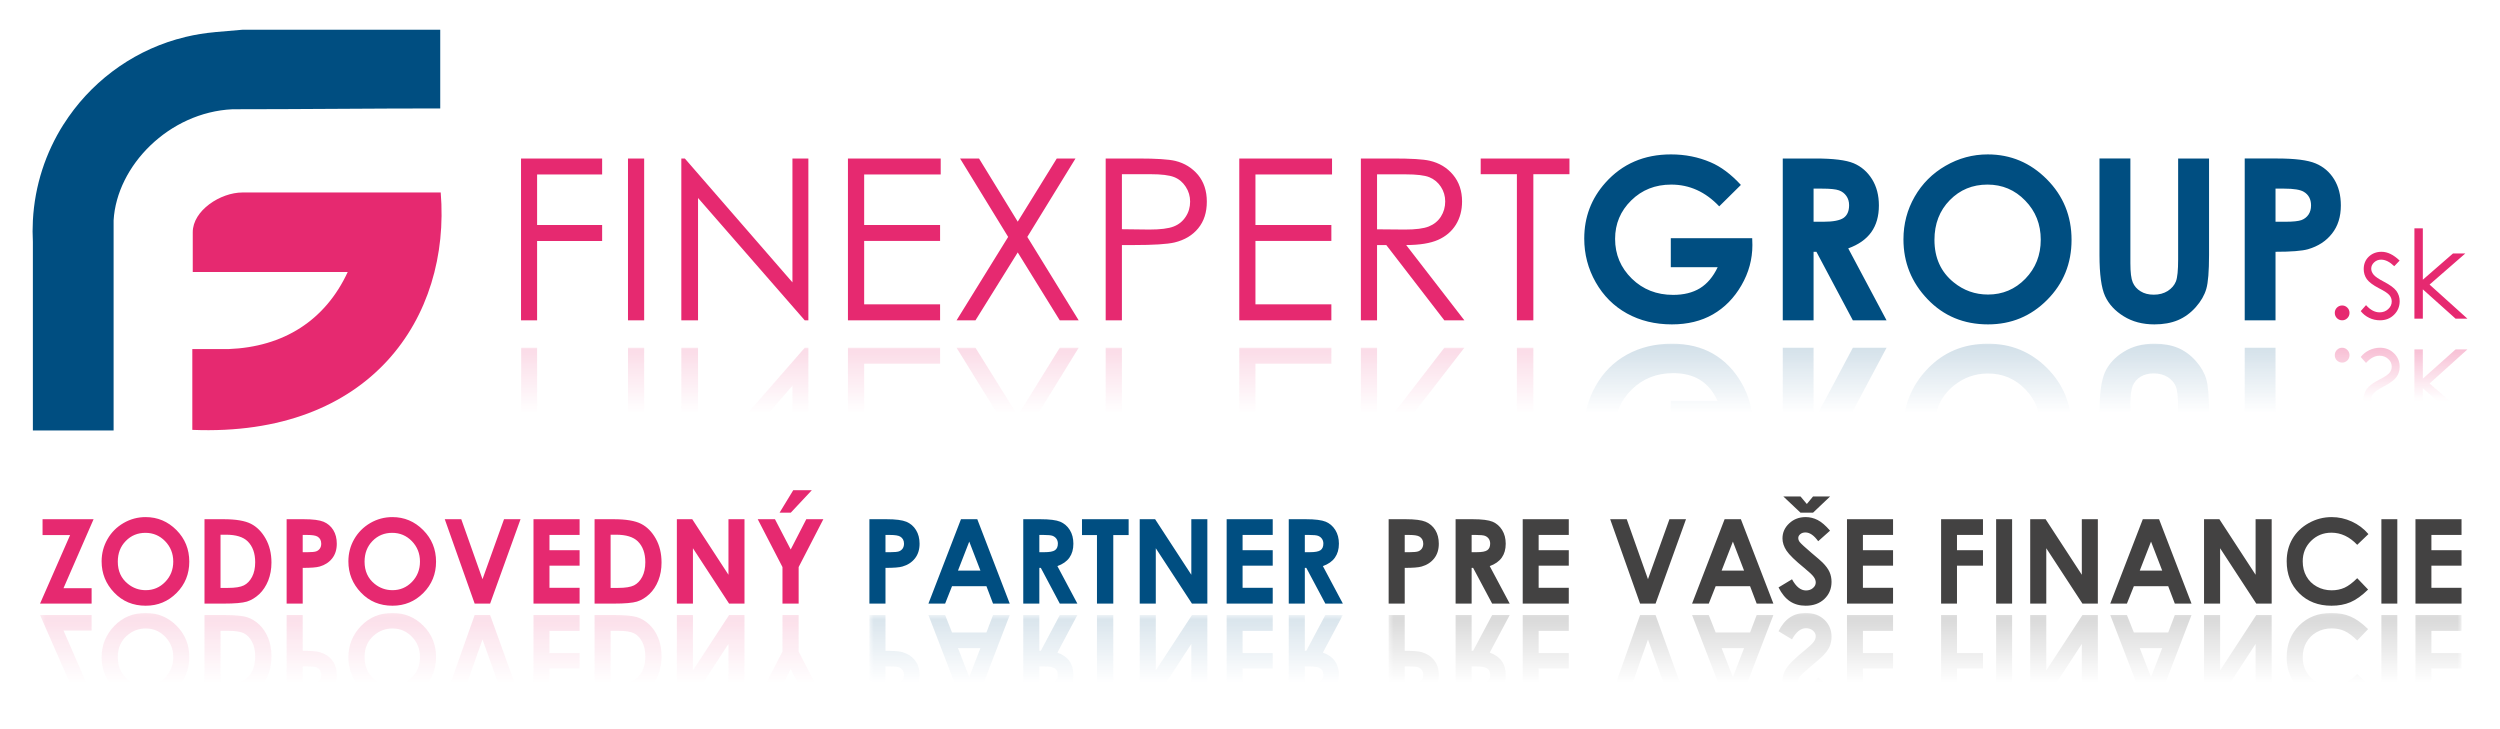 <?xml version="1.0" encoding="UTF-8"?>
<!DOCTYPE svg PUBLIC "-//W3C//DTD SVG 1.1//EN" "http://www.w3.org/Graphics/SVG/1.1/DTD/svg11.dtd">
<!-- Creator: CorelDRAW 2021 (64-Bit) -->
<svg xmlns="http://www.w3.org/2000/svg" xml:space="preserve" width="521px" height="152px" version="1.1" style="shape-rendering:geometricPrecision; text-rendering:geometricPrecision; image-rendering:optimizeQuality; fill-rule:evenodd; clip-rule:evenodd"
viewBox="0 0 519.32 151.16"
 xmlns:xlink="http://www.w3.org/1999/xlink"
 xmlns:xodm="http://www.corel.com/coreldraw/odm/2003">
 <defs>
  <style type="text/css">
   <![CDATA[
    .fil8 {fill:none}
    .fil3 {fill:#E62970}
    .fil2 {fill:#004E81}
    .fil6 {fill:#434242;fill-rule:nonzero}
    .fil4 {fill:#E62970;fill-rule:nonzero}
    .fil0 {fill:#E62970;fill-rule:nonzero}
    .fil5 {fill:#004E81;fill-rule:nonzero}
    .fil1 {fill:#004E81;fill-rule:nonzero}
    .fil7 {fill:#010101;fill-rule:nonzero}
   ]]>
  </style>
     <mask id="id0">
  <linearGradient id="id1" gradientUnits="userSpaceOnUse" x1="243.99" y1="4.51" x2="243.99" y2="85.84">
   <stop offset="0" style="stop-opacity:1; stop-color:white"/>
   <stop offset="1" style="stop-opacity:0; stop-color:white"/>
  </linearGradient>
      <rect style="fill:url(#id1)" x="107.78" y="71.61" width="218.69" height="34.52"/>
     </mask>
     <mask id="id2">
  <linearGradient id="id3" gradientUnits="userSpaceOnUse" x1="243.99" y1="4.51" x2="243.99" y2="85.84">
   <stop offset="0" style="stop-opacity:1; stop-color:white"/>
   <stop offset="1" style="stop-opacity:0; stop-color:white"/>
  </linearGradient>
      <rect style="fill:url(#id3)" x="328.64" y="70.77" width="158.07" height="36.2"/>
     </mask>
     <mask id="id4">
  <linearGradient id="id5" gradientUnits="userSpaceOnUse" x1="501.08" y1="58.57" x2="501.08" y2="82.89">
   <stop offset="0" style="stop-opacity:1; stop-color:white"/>
   <stop offset="0.271" style="stop-opacity:0.502; stop-color:white"/>
   <stop offset="1" style="stop-opacity:0; stop-color:white"/>
  </linearGradient>
      <rect style="fill:url(#id5)" x="483.82" y="70.88" width="29.91" height="21.47"/>
     </mask>
      <mask id="id6">
  <linearGradient id="id7" gradientUnits="userSpaceOnUse" x1="234.75" y1="50.69" x2="234.75" y2="141.84">
   <stop offset="0" style="stop-opacity:1; stop-color:white"/>
   <stop offset="1" style="stop-opacity:0; stop-color:white"/>
  </linearGradient>
       <rect style="fill:url(#id7)" x="8.29" y="127.12" width="162.77" height="24.07"/>
      </mask>
      <mask id="id8">
  <linearGradient id="id9" gradientUnits="userSpaceOnUse" x1="234.75" y1="50.69" x2="234.75" y2="141.84">
   <stop offset="0" style="stop-opacity:1; stop-color:white"/>
   <stop offset="1" style="stop-opacity:0; stop-color:white"/>
  </linearGradient>
       <rect style="fill:url(#id9)" x="180.57" y="127.56" width="98.41" height="17.6"/>
      </mask>
      <mask id="id10">
  <linearGradient id="id11" gradientUnits="userSpaceOnUse" x1="234.75" y1="50.69" x2="234.75" y2="141.84">
   <stop offset="0" style="stop-opacity:1; stop-color:white"/>
   <stop offset="1" style="stop-opacity:0; stop-color:white"/>
  </linearGradient>
       <rect style="fill:url(#id11)" x="288.43" y="127.12" width="222.93" height="22.77"/>
      </mask>
 </defs>
 <g id="Vrstva_x0020_1">
  <g id="_1601267211904">
   <g>
    <path class="fil0" d="M108.23 32.75l16.85 0 0 3.31 -13.51 0 0 10.51 13.51 0 0 3.32 -13.51 0 0 16.48 -3.34 0 0 -33.62zm22.22 0l3.36 0 0 33.62 -3.36 0 0 -33.62zm11.08 33.62l0 -33.62 0.73 0 22.35 25.73 0 -25.73 3.31 0 0 33.62 -0.75 0 -22.17 -25.42 0 25.42 -3.47 0zm34.61 -33.62l19.27 0 0 3.31 -15.9 0 0 10.51 15.77 0 0 3.3 -15.77 0 0 13.18 15.77 0 0 3.32 -19.14 0 0 -33.62zm23.29 0l3.94 0 8.04 13.12 8.11 -13.12 3.89 0 -10.01 16.29 10.67 17.33 -3.93 0 -8.73 -14.11 -8.78 14.11 -3.93 0 10.72 -17.33 -9.99 -16.29zm30.25 0l6.7 0c3.84,0 6.43,0.17 7.77,0.5 1.92,0.47 3.49,1.45 4.72,2.91 1.21,1.48 1.82,3.32 1.82,5.55 0,2.24 -0.59,4.08 -1.79,5.54 -1.18,1.45 -2.82,2.43 -4.91,2.94 -1.52,0.36 -4.37,0.54 -8.54,0.54l-2.4 0 0 15.64 -3.37 0 0 -33.62zm3.37 3.26l0 11.43 5.69 0.07c2.3,0 3.98,-0.21 5.05,-0.63 1.07,-0.41 1.9,-1.09 2.51,-2.03 0.62,-0.93 0.92,-1.99 0.92,-3.14 0,-1.13 -0.3,-2.16 -0.92,-3.1 -0.61,-0.94 -1.41,-1.61 -2.41,-2 -1,-0.39 -2.63,-0.6 -4.9,-0.6l-5.94 0zm24.38 -3.26l19.27 0 0 3.31 -15.91 0 0 10.51 15.77 0 0 3.3 -15.77 0 0 13.18 15.77 0 0 3.32 -19.13 0 0 -33.62zm25.26 0l6.69 0c3.74,0 6.26,0.15 7.59,0.46 2,0.46 3.62,1.43 4.87,2.93 1.25,1.5 1.87,3.35 1.87,5.54 0,1.83 -0.43,3.44 -1.29,4.83 -0.86,1.38 -2.09,2.43 -3.69,3.14 -1.6,0.71 -3.81,1.07 -6.63,1.08l12.09 15.64 -4.16 0 -12.06 -15.64 -1.92 0 0 15.64 -3.36 0 0 -33.62zm3.36 3.29l0 11.42 5.78 0.05c2.24,0 3.89,-0.21 4.97,-0.64 1.07,-0.43 1.91,-1.11 2.51,-2.04 0.6,-0.94 0.9,-1.99 0.9,-3.15 0,-1.13 -0.3,-2.15 -0.91,-3.07 -0.61,-0.92 -1.41,-1.58 -2.4,-1.98 -0.99,-0.39 -2.64,-0.59 -4.94,-0.59l-5.91 0zm21.53 -0.03l0 -3.26 18.44 0 0 3.26 -7.5 0 0 30.36 -3.42 0 0 -30.36 -7.52 0z"/>
    <path class="fil1" d="M361.63 38.24l-4.5 4.45c-2.86,-3.02 -6.17,-4.52 -9.97,-4.52 -3.31,0 -6.08,1.09 -8.31,3.29 -2.23,2.19 -3.35,4.86 -3.35,7.99 0,3.25 1.17,6 3.48,8.26 2.31,2.25 5.17,3.37 8.57,3.37 2.21,0 4.07,-0.46 5.58,-1.38 1.52,-0.94 2.74,-2.39 3.68,-4.37l-9.74 0 0 -6.02 16.91 0 0.04 1.42c0,2.94 -0.75,5.73 -2.28,8.37 -1.52,2.63 -3.5,4.64 -5.92,6.03 -2.42,1.39 -5.26,2.08 -8.52,2.08 -3.49,0 -6.6,-0.76 -9.34,-2.27 -2.74,-1.52 -4.9,-3.68 -6.49,-6.48 -1.59,-2.8 -2.38,-5.83 -2.38,-9.08 0,-4.44 1.46,-8.31 4.4,-11.6 3.5,-3.92 8.04,-5.88 13.62,-5.88 2.93,0 5.66,0.54 8.21,1.63 2.15,0.91 4.25,2.48 6.31,4.71zm8.7 -5.49l6.79 0c3.72,0 6.36,0.33 7.94,0.99 1.58,0.67 2.85,1.77 3.81,3.3 0.96,1.54 1.43,3.37 1.43,5.46 0,2.22 -0.52,4.06 -1.58,5.55 -1.06,1.48 -2.66,2.6 -4.79,3.37l7.96 14.95 -7 0 -7.57 -14.24 -0.59 0 0 14.24 -6.4 0 0 -33.62zm6.4 13.14l2.01 0c2.05,0 3.45,-0.27 4.22,-0.8 0.77,-0.54 1.15,-1.42 1.15,-2.65 0,-0.73 -0.19,-1.37 -0.57,-1.91 -0.38,-0.54 -0.89,-0.93 -1.53,-1.16 -0.64,-0.24 -1.81,-0.36 -3.52,-0.36l-1.76 0 0 6.88zm36.19 -13.99c4.76,0 8.85,1.73 12.27,5.17 3.42,3.44 5.13,7.64 5.13,12.59 0,4.9 -1.69,9.06 -5.06,12.45 -3.38,3.41 -7.48,5.1 -12.29,5.1 -5.04,0 -9.23,-1.74 -12.57,-5.24 -3.33,-3.48 -5,-7.63 -5,-12.42 0,-3.22 0.78,-6.17 2.33,-8.87 1.55,-2.7 3.69,-4.84 6.41,-6.41 2.72,-1.58 5.65,-2.37 8.78,-2.37zm-0.06 6.27c-3.11,0 -5.72,1.07 -7.84,3.24 -2.12,2.16 -3.18,4.92 -3.18,8.25 0,3.72 1.33,6.66 4,8.82 2.08,1.69 4.45,2.53 7.13,2.53 3.03,0 5.62,-1.09 7.75,-3.28 2.13,-2.2 3.2,-4.9 3.2,-8.11 0,-3.21 -1.07,-5.92 -3.23,-8.13 -2.14,-2.22 -4.76,-3.32 -7.83,-3.32zm23.26 -5.42l6.42 0 0 21.75c0,1.88 0.16,3.21 0.49,3.98 0.33,0.78 0.87,1.4 1.63,1.86 0.75,0.47 1.66,0.7 2.73,0.7 1.13,0 2.09,-0.26 2.91,-0.77 0.81,-0.53 1.38,-1.18 1.7,-1.99 0.31,-0.79 0.46,-2.32 0.46,-4.58l0 -20.95 6.42 0 0 20.04c0,3.38 -0.19,5.73 -0.57,7.04 -0.38,1.31 -1.1,2.57 -2.18,3.79 -1.08,1.22 -2.32,2.12 -3.71,2.71 -1.41,0.59 -3.04,0.88 -4.89,0.88 -2.45,0 -4.57,-0.56 -6.37,-1.68 -1.81,-1.11 -3.1,-2.52 -3.88,-4.2 -0.77,-1.69 -1.16,-4.54 -1.16,-8.54l0 -20.04zm30.17 0l6.78 0c3.68,0 6.32,0.34 7.94,1.02 1.63,0.68 2.91,1.77 3.85,3.29 0.93,1.51 1.4,3.33 1.4,5.44 0,2.35 -0.61,4.3 -1.84,5.85 -1.22,1.56 -2.89,2.64 -4.99,3.25 -1.23,0.35 -3.48,0.53 -6.74,0.53l0 14.24 -6.4 0 0 -33.62zm6.4 13.14l2.03 0c1.6,0 2.71,-0.12 3.34,-0.34 0.62,-0.23 1.11,-0.61 1.47,-1.13 0.36,-0.53 0.54,-1.17 0.54,-1.92 0,-1.29 -0.51,-2.24 -1.51,-2.83 -0.73,-0.44 -2.09,-0.66 -4.07,-0.66l-1.8 0 0 6.88z"/>
    <path class="fil0" style="mask:url(#id0)" d="M108.23 105.68l16.85 0 0 -3.31 -13.51 0 0 -10.52 13.51 0 0 -3.31 -13.51 0 0 -16.48 -3.34 0 0 33.62zm22.22 0l3.36 0 0 -33.62 -3.36 0 0 33.62zm11.08 -33.62l0 33.62 0.73 0 22.35 -25.73 0 25.73 3.31 0 0 -33.62 -0.75 0 -22.17 25.41 0 -25.41 -3.47 0zm34.61 33.62l19.27 0 0 -3.31 -15.9 0 0 -10.52 15.77 0 0 -3.29 -15.77 0 0 -13.18 15.77 0 0 -3.32 -19.14 0 0 33.62zm23.29 0l3.94 0 8.04 -13.12 8.11 13.12 3.89 0 -10.01 -16.29 10.67 -17.33 -3.93 0 -8.73 14.1 -8.78 -14.1 -3.93 0 10.72 17.33 -9.99 16.29zm30.25 0l6.7 0c3.84,0 6.43,-0.17 7.77,-0.5 1.92,-0.47 3.49,-1.45 4.72,-2.91 1.21,-1.48 1.82,-3.33 1.82,-5.55 0,-2.24 -0.59,-4.09 -1.79,-5.54 -1.18,-1.46 -2.82,-2.43 -4.91,-2.94 -1.52,-0.37 -4.37,-0.55 -8.54,-0.55l-2.4 0 0 -15.63 -3.37 0 0 33.62zm3.37 -3.27l0 -11.42 5.69 -0.07c2.3,0 3.98,0.21 5.05,0.63 1.07,0.41 1.9,1.09 2.51,2.02 0.62,0.94 0.92,1.99 0.92,3.15 0,1.13 -0.3,2.16 -0.92,3.1 -0.61,0.93 -1.41,1.6 -2.41,1.99 -1,0.4 -2.63,0.6 -4.9,0.6l-5.94 0zm24.38 3.27l19.27 0 0 -3.31 -15.91 0 0 -10.52 15.77 0 0 -3.29 -15.77 0 0 -13.18 15.77 0 0 -3.32 -19.13 0 0 33.62zm25.26 0l6.69 0c3.74,0 6.26,-0.15 7.59,-0.46 2,-0.46 3.62,-1.43 4.87,-2.93 1.25,-1.51 1.87,-3.36 1.87,-5.55 0,-1.82 -0.43,-3.43 -1.29,-4.82 -0.86,-1.39 -2.09,-2.43 -3.69,-3.14 -1.6,-0.71 -3.81,-1.07 -6.63,-1.09l12.09 -15.63 -4.16 0 -12.06 15.63 -1.92 0 0 -15.63 -3.36 0 0 33.62zm3.36 -3.29l0 -11.43 5.78 -0.04c2.24,0 3.89,0.21 4.97,0.64 1.07,0.42 1.91,1.1 2.51,2.04 0.6,0.94 0.9,1.99 0.9,3.14 0,1.13 -0.3,2.15 -0.91,3.08 -0.61,0.92 -1.41,1.58 -2.4,1.98 -0.99,0.39 -2.64,0.59 -4.94,0.59l-5.91 0zm21.53 0.02l0 3.27 18.44 0 0 -3.27 -7.5 0 0 -30.35 -3.42 0 0 30.35 -7.52 0z"/>
    <path class="fil1" style="mask:url(#id2)" d="M361.63 100.19l-4.5 -4.45c-2.86,3.01 -6.17,4.52 -9.97,4.52 -3.31,0 -6.08,-1.09 -8.31,-3.29 -2.23,-2.19 -3.35,-4.86 -3.35,-8 0,-3.24 1.17,-6 3.48,-8.25 2.31,-2.25 5.17,-3.38 8.57,-3.38 2.21,0 4.07,0.46 5.58,1.39 1.52,0.94 2.74,2.39 3.68,4.37l-9.74 0 0 6.01 16.91 0 0.04 -1.42c0,-2.94 -0.75,-5.72 -2.28,-8.36 -1.52,-2.63 -3.5,-4.65 -5.92,-6.04 -2.42,-1.38 -5.26,-2.07 -8.52,-2.07 -3.49,0 -6.6,0.76 -9.34,2.27 -2.74,1.51 -4.9,3.67 -6.49,6.48 -1.59,2.8 -2.38,5.83 -2.38,9.07 0,4.45 1.46,8.32 4.4,11.61 3.5,3.92 8.04,5.87 13.62,5.87 2.93,0 5.66,-0.54 8.21,-1.62 2.15,-0.91 4.25,-2.48 6.31,-4.71zm8.7 5.49l6.79 0c3.72,0 6.36,-0.34 7.94,-1 1.58,-0.66 2.85,-1.76 3.81,-3.3 0.96,-1.53 1.43,-3.36 1.43,-5.46 0,-2.21 -0.52,-4.05 -1.58,-5.54 -1.06,-1.49 -2.66,-2.61 -4.79,-3.37l7.96 -14.95 -7 0 -7.57 14.24 -0.59 0 0 -14.24 -6.4 0 0 33.62zm6.4 -13.14l2.01 0c2.05,0 3.45,0.26 4.22,0.8 0.77,0.53 1.15,1.41 1.15,2.65 0,0.73 -0.19,1.37 -0.57,1.91 -0.38,0.53 -0.89,0.92 -1.53,1.16 -0.64,0.24 -1.81,0.36 -3.52,0.36l-1.76 0 0 -6.88zm36.19 13.98c4.76,0 8.85,-1.72 12.27,-5.16 3.42,-3.45 5.13,-7.64 5.13,-12.59 0,-4.91 -1.69,-9.06 -5.06,-12.46 -3.38,-3.4 -7.48,-5.09 -12.29,-5.09 -5.04,0 -9.23,1.74 -12.57,5.23 -3.33,3.49 -5,7.63 -5,12.43 0,3.21 0.78,6.17 2.33,8.87 1.55,2.7 3.69,4.83 6.41,6.41 2.72,1.58 5.65,2.36 8.78,2.36zm-0.06 -6.26c-3.11,0 -5.72,-1.08 -7.84,-3.24 -2.12,-2.17 -3.18,-4.92 -3.18,-8.25 0,-3.72 1.33,-6.66 4,-8.82 2.08,-1.69 4.45,-2.54 7.13,-2.54 3.03,0 5.62,1.09 7.75,3.29 2.13,2.2 3.2,4.9 3.2,8.11 0,3.21 -1.07,5.91 -3.23,8.13 -2.14,2.21 -4.76,3.32 -7.83,3.32zm23.26 5.42l6.42 0 0 -21.75c0,-1.88 0.16,-3.21 0.49,-3.98 0.33,-0.78 0.87,-1.4 1.63,-1.87 0.75,-0.46 1.66,-0.69 2.73,-0.69 1.13,0 2.09,0.26 2.91,0.77 0.81,0.52 1.38,1.18 1.7,1.98 0.31,0.8 0.46,2.33 0.46,4.58l0 20.96 6.42 0 0 -20.04c0,-3.38 -0.19,-5.73 -0.57,-7.04 -0.38,-1.31 -1.1,-2.58 -2.18,-3.79 -1.08,-1.23 -2.32,-2.12 -3.71,-2.72 -1.41,-0.58 -3.04,-0.87 -4.89,-0.87 -2.45,0 -4.57,0.55 -6.37,1.68 -1.81,1.11 -3.1,2.52 -3.88,4.2 -0.77,1.69 -1.16,4.53 -1.16,8.54l0 20.04zm30.17 0l6.78 0c3.68,0 6.32,-0.34 7.94,-1.02 1.63,-0.68 2.91,-1.77 3.85,-3.29 0.93,-1.52 1.4,-3.33 1.4,-5.45 0,-2.35 -0.61,-4.29 -1.84,-5.85 -1.22,-1.56 -2.89,-2.63 -4.99,-3.24 -1.23,-0.35 -3.48,-0.53 -6.74,-0.53l0 -14.24 -6.4 0 0 33.62zm6.4 -13.14l2.03 0c1.6,0 2.71,0.12 3.34,0.34 0.62,0.23 1.11,0.61 1.47,1.13 0.36,0.53 0.54,1.16 0.54,1.91 0,1.3 -0.51,2.24 -1.51,2.83 -0.73,0.45 -2.09,0.67 -4.07,0.67l-1.8 0 0 -6.88z"/>
    <path class="fil2" d="M91.45 6l-41.04 0 -5.8 0.5 -0.02 0.01c-2.05,0.18 -4.05,0.51 -6.01,0.98l-0.02 0 -0.06 0.02c-0.59,0.14 -1.18,0.3 -1.76,0.47l-0.06 0.01 0 0c-9.81,2.85 -18.12,9.23 -23.47,17.67l-0.01 0 0 0c-3.7,5.84 -5.99,12.67 -6.37,20l0 0.01 0 0.01c-0.04,0.73 -0.06,1.46 -0.06,2.2 0,0.73 0.02,1.46 0.06,2.18l0 39.18 16.77 0 0 -7.97 0 -35.67c0.66,-11.35 11.5,-22.46 24.7,-23.08 14.39,0 28.77,-0.17 43.15,-0.17l0 -16.35z"/>
    <path class="fil3" d="M48.3 56.33l4.22 0 19.71 0c-4.67,10.06 -13.31,15.57 -24.79,16.01l-7.49 0 0 16.78c37.09,1.53 53.72,-23.39 51.6,-49.31l-8.23 0 -6.89 0 -26.07 0c-4.54,0 -10.32,3.72 -10.32,8.26l0 0 0 8.26 8.26 0z"/>
    <path class="fil4" d="M486.53 63.28c0.42,0 0.78,0.15 1.08,0.45 0.3,0.3 0.45,0.66 0.45,1.09 0,0.42 -0.15,0.79 -0.45,1.09 -0.3,0.3 -0.66,0.45 -1.08,0.45 -0.42,0 -0.78,-0.15 -1.09,-0.45 -0.29,-0.3 -0.44,-0.67 -0.44,-1.09 0,-0.43 0.15,-0.79 0.44,-1.09 0.31,-0.3 0.67,-0.45 1.09,-0.45zm11.94 -9.32l-1.12 1.16c-0.93,-0.9 -1.84,-1.36 -2.73,-1.36 -0.56,0 -1.04,0.19 -1.44,0.56 -0.41,0.38 -0.61,0.81 -0.61,1.31 0,0.44 0.17,0.86 0.5,1.26 0.33,0.4 1.03,0.88 2.09,1.43 1.29,0.67 2.17,1.31 2.64,1.94 0.45,0.63 0.68,1.34 0.68,2.13 0,1.1 -0.39,2.05 -1.17,2.82 -0.78,0.77 -1.75,1.15 -2.92,1.15 -0.78,0 -1.52,-0.16 -2.23,-0.5 -0.71,-0.34 -1.3,-0.81 -1.77,-1.41l1.1 -1.24c0.89,1 1.83,1.5 2.82,1.5 0.7,0 1.29,-0.22 1.78,-0.67 0.49,-0.45 0.74,-0.97 0.74,-1.58 0,-0.5 -0.16,-0.94 -0.49,-1.33 -0.32,-0.38 -1.05,-0.87 -2.19,-1.44 -1.22,-0.64 -2.04,-1.26 -2.49,-1.87 -0.43,-0.61 -0.65,-1.31 -0.65,-2.1 0,-1.03 0.34,-1.89 1.04,-2.57 0.71,-0.67 1.59,-1.02 2.66,-1.02 1.25,0 2.5,0.61 3.76,1.83zm3.07 -6.7l1.75 0 0 10.67 6.26 -5.45 2.56 0 -7.42 6.46 7.86 7.08 -2.46 0 -6.8 -6.09 0 6.09 -1.75 0 0 -18.76z"/>
    <path class="fil4" style="mask:url(#id4)" d="M486.53 75.15c0.42,0 0.78,-0.16 1.08,-0.45 0.3,-0.3 0.45,-0.66 0.45,-1.1 0,-0.42 -0.15,-0.78 -0.45,-1.08 -0.3,-0.31 -0.66,-0.46 -1.08,-0.46 -0.42,0 -0.78,0.15 -1.09,0.46 -0.29,0.3 -0.44,0.66 -0.44,1.08 0,0.44 0.15,0.8 0.44,1.1 0.31,0.29 0.67,0.45 1.09,0.45zm11.94 9.31l-1.12 -1.16c-0.93,0.91 -1.84,1.36 -2.73,1.36 -0.56,0 -1.04,-0.18 -1.44,-0.56 -0.41,-0.37 -0.61,-0.81 -0.61,-1.3 0,-0.44 0.17,-0.86 0.5,-1.26 0.33,-0.4 1.03,-0.88 2.09,-1.43 1.29,-0.67 2.17,-1.32 2.64,-1.94 0.45,-0.63 0.68,-1.34 0.68,-2.13 0,-1.11 -0.39,-2.05 -1.17,-2.82 -0.78,-0.77 -1.75,-1.16 -2.92,-1.16 -0.78,0 -1.52,0.17 -2.23,0.51 -0.71,0.34 -1.3,0.81 -1.77,1.41l1.1 1.24c0.89,-1 1.83,-1.5 2.82,-1.5 0.7,0 1.29,0.22 1.78,0.67 0.49,0.44 0.74,0.97 0.74,1.58 0,0.49 -0.16,0.94 -0.49,1.33 -0.32,0.38 -1.05,0.86 -2.19,1.44 -1.22,0.63 -2.04,1.25 -2.49,1.87 -0.43,0.61 -0.65,1.31 -0.65,2.1 0,1.03 0.34,1.88 1.04,2.56 0.71,0.68 1.59,1.02 2.66,1.02 1.25,0 2.5,-0.61 3.76,-1.83zm3.07 6.71l1.75 0 0 -10.68 6.26 5.46 2.56 0 -7.42 -6.46 7.86 -7.08 -2.46 0 -6.8 6.08 0 -6.08 -1.75 0 0 18.76z"/>
    <g>
     <path class="fil4" d="M8.84 107.68l10.6 0 -6.25 14.33 5.84 0 0 3.2 -10.71 0 6.24 -14.23 -5.72 0 0 -3.3zm21.41 -0.44c2.48,0 4.61,0.9 6.4,2.69 1.78,1.8 2.67,3.99 2.67,6.57 0,2.56 -0.88,4.73 -2.64,6.5 -1.76,1.77 -3.9,2.65 -6.41,2.65 -2.62,0 -4.81,-0.9 -6.55,-2.73 -1.74,-1.81 -2.61,-3.98 -2.61,-6.48 0,-1.67 0.41,-3.21 1.22,-4.62 0.8,-1.41 1.92,-2.52 3.34,-3.35 1.42,-0.82 2.94,-1.23 4.58,-1.23zm-0.03 3.27c-1.63,0 -2.99,0.56 -4.09,1.69 -1.11,1.13 -1.66,2.56 -1.66,4.3 0,1.94 0.69,3.47 2.09,4.6 1.08,0.88 2.31,1.32 3.71,1.32 1.59,0 2.93,-0.57 4.04,-1.71 1.12,-1.15 1.68,-2.55 1.68,-4.23 0,-1.67 -0.57,-3.08 -1.69,-4.24 -1.12,-1.15 -2.48,-1.73 -4.08,-1.73zm12.26 -2.83l3.96 0c2.55,0 4.44,0.32 5.68,0.95 1.24,0.63 2.26,1.66 3.06,3.08 0.8,1.42 1.21,3.08 1.21,4.98 0,1.35 -0.23,2.59 -0.67,3.73 -0.46,1.13 -1.07,2.07 -1.86,2.82 -0.8,0.74 -1.65,1.26 -2.57,1.55 -0.92,0.28 -2.52,0.42 -4.8,0.42l-4.01 0 0 -17.53zm3.33 3.22l0 11.05 1.54 0c1.53,0 2.63,-0.18 3.32,-0.53 0.69,-0.35 1.25,-0.93 1.69,-1.76 0.43,-0.82 0.65,-1.84 0.65,-3.05 0,-1.86 -0.52,-3.3 -1.56,-4.33 -0.93,-0.92 -2.44,-1.38 -4.51,-1.38l-1.13 0zm13.73 -3.22l3.54 0c1.92,0 3.3,0.18 4.14,0.53 0.85,0.36 1.52,0.93 2.01,1.72 0.49,0.79 0.73,1.74 0.73,2.84 0,1.22 -0.32,2.24 -0.96,3.05 -0.64,0.81 -1.51,1.38 -2.6,1.69 -0.65,0.19 -1.82,0.28 -3.52,0.28l0 7.42 -3.34 0 0 -17.53zm3.34 6.85l1.06 0c0.83,0 1.42,-0.06 1.74,-0.17 0.33,-0.12 0.58,-0.32 0.77,-0.59 0.19,-0.28 0.28,-0.61 0.28,-1 0,-0.68 -0.26,-1.17 -0.78,-1.48 -0.39,-0.23 -1.09,-0.34 -2.13,-0.34l-0.94 0 0 3.58zm18.63 -7.29c2.48,0 4.61,0.9 6.39,2.69 1.79,1.8 2.68,3.99 2.68,6.57 0,2.56 -0.88,4.73 -2.64,6.5 -1.76,1.77 -3.9,2.65 -6.41,2.65 -2.63,0 -4.81,-0.9 -6.55,-2.73 -1.74,-1.81 -2.61,-3.98 -2.61,-6.48 0,-1.67 0.4,-3.21 1.21,-4.62 0.81,-1.41 1.93,-2.52 3.34,-3.35 1.42,-0.82 2.95,-1.23 4.59,-1.23zm-0.04 3.27c-1.62,0 -2.98,0.56 -4.09,1.69 -1.1,1.13 -1.65,2.56 -1.65,4.3 0,1.94 0.69,3.47 2.08,4.6 1.08,0.88 2.32,1.32 3.72,1.32 1.58,0 2.93,-0.57 4.04,-1.71 1.11,-1.15 1.67,-2.55 1.67,-4.23 0,-1.67 -0.56,-3.08 -1.68,-4.24 -1.12,-1.15 -2.48,-1.73 -4.09,-1.73zm10.92 -2.83l3.43 0 4.41 12.46 4.47 -12.46 3.43 0 -6.32 17.53 -3.21 0 -6.21 -17.53zm18.43 0l9.58 0 0 3.27 -6.26 0 0 3.17 6.26 0 0 3.21 -6.26 0 0 4.6 6.26 0 0 3.28 -9.58 0 0 -17.53zm12.69 0l3.96 0c2.55,0 4.45,0.32 5.69,0.95 1.24,0.63 2.26,1.66 3.06,3.08 0.8,1.42 1.2,3.08 1.2,4.98 0,1.35 -0.22,2.59 -0.67,3.73 -0.45,1.13 -1.07,2.07 -1.86,2.82 -0.79,0.74 -1.64,1.26 -2.57,1.55 -0.92,0.28 -2.52,0.42 -4.79,0.42l-4.02 0 0 -17.53zm3.33 3.22l0 11.05 1.55 0c1.52,0 2.63,-0.18 3.32,-0.53 0.68,-0.35 1.25,-0.93 1.69,-1.76 0.43,-0.82 0.65,-1.84 0.65,-3.05 0,-1.86 -0.52,-3.3 -1.56,-4.33 -0.94,-0.92 -2.44,-1.38 -4.52,-1.38l-1.13 0zm13.76 -3.22l3.2 0 7.52 11.54 0 -11.54 3.33 0 0 17.53 -3.2 0 -7.51 -11.5 0 11.5 -3.34 0 0 -17.53zm16.8 0l3.58 0 3.27 6.29 3.24 -6.29 3.54 0 -5.13 9.94 0 7.59 -3.36 0 0 -7.59 -5.14 -9.94zm7.38 -6.03l3.86 0 -4.37 4.67 -2.33 0 2.84 -4.67z"/>
     <path class="fil5" d="M180.6 107.68l3.54 0c1.92,0 3.29,0.18 4.14,0.53 0.85,0.36 1.52,0.93 2,1.72 0.49,0.79 0.74,1.74 0.74,2.84 0,1.22 -0.32,2.24 -0.96,3.05 -0.64,0.81 -1.51,1.38 -2.61,1.69 -0.64,0.19 -1.81,0.28 -3.51,0.28l0 7.42 -3.34 0 0 -17.53zm3.34 6.85l1.06 0c0.83,0 1.41,-0.06 1.74,-0.17 0.32,-0.12 0.58,-0.32 0.77,-0.59 0.18,-0.28 0.28,-0.61 0.28,-1 0,-0.68 -0.27,-1.17 -0.79,-1.48 -0.38,-0.23 -1.09,-0.34 -2.12,-0.34l-0.94 0 0 3.58zm15.68 -6.85l3.39 0 6.74 17.53 -3.47 0 -1.37 -3.61 -7.15 0 -1.43 3.61 -3.47 0 6.76 -17.53zm1.72 4.65l-2.34 6.02 4.66 0 -2.32 -6.02zm11.22 -4.65l3.54 0c1.94,0 3.32,0.18 4.14,0.52 0.82,0.35 1.49,0.92 1.99,1.72 0.5,0.8 0.74,1.76 0.74,2.85 0,1.16 -0.27,2.11 -0.82,2.89 -0.55,0.78 -1.39,1.36 -2.5,1.76l4.15 7.79 -3.65 0 -3.94 -7.42 -0.31 0 0 7.42 -3.34 0 0 -17.53zm3.34 6.85l1.05 0c1.06,0 1.79,-0.13 2.2,-0.41 0.4,-0.28 0.6,-0.74 0.6,-1.38 0,-0.38 -0.1,-0.72 -0.3,-1 -0.2,-0.28 -0.47,-0.48 -0.8,-0.61 -0.33,-0.12 -0.94,-0.18 -1.83,-0.18l-0.92 0 0 3.58zm8.86 -6.85l9.69 0 0 3.29 -3.19 0 0 14.24 -3.39 0 0 -14.24 -3.11 0 0 -3.29zm11.99 0l3.2 0 7.52 11.54 0 -11.54 3.33 0 0 17.53 -3.2 0 -7.51 -11.5 0 11.5 -3.34 0 0 -17.53zm18.06 0l9.57 0 0 3.27 -6.26 0 0 3.17 6.26 0 0 3.21 -6.26 0 0 4.6 6.26 0 0 3.28 -9.57 0 0 -17.53zm12.9 0l3.54 0c1.94,0 3.32,0.18 4.14,0.52 0.83,0.35 1.49,0.92 1.99,1.72 0.5,0.8 0.75,1.76 0.75,2.85 0,1.16 -0.28,2.11 -0.83,2.89 -0.55,0.78 -1.38,1.36 -2.5,1.76l4.15 7.79 -3.64 0 -3.95 -7.42 -0.31 0 0 7.42 -3.34 0 0 -17.53zm3.34 6.85l1.05 0c1.07,0 1.8,-0.13 2.2,-0.41 0.4,-0.28 0.6,-0.74 0.6,-1.38 0,-0.38 -0.1,-0.72 -0.3,-1 -0.2,-0.28 -0.46,-0.48 -0.8,-0.61 -0.33,-0.12 -0.94,-0.18 -1.83,-0.18l-0.92 0 0 3.58z"/>
     <path class="fil6" d="M288.46 107.68l3.54 0c1.92,0 3.29,0.18 4.14,0.53 0.85,0.36 1.52,0.93 2.01,1.72 0.48,0.79 0.73,1.74 0.73,2.84 0,1.22 -0.32,2.24 -0.96,3.05 -0.64,0.81 -1.51,1.38 -2.61,1.69 -0.64,0.19 -1.81,0.28 -3.51,0.28l0 7.42 -3.34 0 0 -17.53zm3.34 6.85l1.06 0c0.83,0 1.41,-0.06 1.74,-0.17 0.32,-0.12 0.58,-0.32 0.77,-0.59 0.18,-0.28 0.28,-0.61 0.28,-1 0,-0.68 -0.27,-1.17 -0.79,-1.48 -0.38,-0.23 -1.09,-0.34 -2.12,-0.34l-0.94 0 0 3.58zm10.57 -6.85l3.54 0c1.94,0 3.32,0.18 4.14,0.52 0.82,0.35 1.48,0.92 1.98,1.72 0.5,0.8 0.75,1.76 0.75,2.85 0,1.16 -0.27,2.11 -0.82,2.89 -0.56,0.78 -1.39,1.36 -2.5,1.76l4.15 7.79 -3.65 0 -3.95 -7.42 -0.31 0 0 7.42 -3.33 0 0 -17.53zm3.33 6.85l1.05 0c1.07,0 1.8,-0.13 2.2,-0.41 0.4,-0.28 0.6,-0.74 0.6,-1.38 0,-0.38 -0.1,-0.72 -0.29,-1 -0.2,-0.28 -0.47,-0.48 -0.8,-0.61 -0.34,-0.12 -0.95,-0.18 -1.84,-0.18l-0.92 0 0 3.58zm10.61 -6.85l9.57 0 0 3.27 -6.26 0 0 3.17 6.26 0 0 3.21 -6.26 0 0 4.6 6.26 0 0 3.28 -9.57 0 0 -17.53zm18.17 0l3.44 0 4.41 12.46 4.46 -12.46 3.44 0 -6.32 17.53 -3.22 0 -6.21 -17.53zm23.77 0l3.38 0 6.75 17.53 -3.47 0 -1.37 -3.61 -7.15 0 -1.43 3.61 -3.47 0 6.76 -17.53zm1.72 4.65l-2.34 6.02 4.66 0 -2.32 -6.02zm20.18 -2.27l-2.46 2.19c-0.87,-1.21 -1.75,-1.82 -2.65,-1.82 -0.44,0 -0.8,0.12 -1.08,0.36 -0.27,0.23 -0.41,0.5 -0.41,0.79 0,0.29 0.1,0.57 0.3,0.84 0.27,0.34 1.08,1.09 2.44,2.25 1.27,1.06 2.04,1.73 2.31,2.01 0.68,0.68 1.16,1.34 1.44,1.96 0.28,0.63 0.42,1.31 0.42,2.05 0,1.43 -0.5,2.62 -1.49,3.56 -0.99,0.94 -2.29,1.4 -3.88,1.4 -1.25,0 -2.34,-0.3 -3.26,-0.91 -0.93,-0.62 -1.72,-1.58 -2.38,-2.89l2.8 -1.69c0.84,1.55 1.81,2.32 2.9,2.32 0.58,0 1.06,-0.16 1.45,-0.5 0.39,-0.33 0.58,-0.72 0.58,-1.15 0,-0.4 -0.14,-0.8 -0.44,-1.19 -0.29,-0.4 -0.94,-1.01 -1.94,-1.83 -1.91,-1.55 -3.14,-2.76 -3.7,-3.6 -0.55,-0.85 -0.83,-1.69 -0.83,-2.53 0,-1.22 0.46,-2.26 1.39,-3.13 0.92,-0.87 2.07,-1.31 3.43,-1.31 0.87,0 1.7,0.2 2.49,0.61 0.79,0.4 1.65,1.14 2.57,2.21zm-9.71 -7.11l3.57 0 1.32 1.57 1.29 -1.57 3.55 0 -3.55 3.37 -2.61 0 -3.57 -3.37zm13.23 4.73l9.57 0 0 3.27 -6.26 0 0 3.17 6.26 0 0 3.21 -6.26 0 0 4.6 6.26 0 0 3.28 -9.57 0 0 -17.53zm19.55 0l8.7 0 0 3.26 -5.4 0 0 3.18 5.4 0 0 3.21 -5.4 0 0 7.88 -3.3 0 0 -17.53zm11.43 0l3.32 0 0 17.53 -3.32 0 0 -17.53zm7.08 0l3.2 0 7.52 11.54 0 -11.54 3.33 0 0 17.53 -3.2 0 -7.51 -11.5 0 11.5 -3.34 0 0 -17.53zm23.39 0l3.38 0 6.74 17.53 -3.47 0 -1.37 -3.61 -7.14 0 -1.44 3.61 -3.46 0 6.76 -17.53zm1.71 4.65l-2.34 6.02 4.66 0 -2.32 -6.02zm11.01 -4.65l3.19 0 7.52 11.54 0 -11.54 3.34 0 0 17.53 -3.2 0 -7.51 -11.5 0 11.5 -3.34 0 0 -17.53zm34.15 3.09l-2.33 2.23c-1.59,-1.68 -3.38,-2.52 -5.36,-2.52 -1.68,0 -3.09,0.58 -4.24,1.72 -1.15,1.14 -1.72,2.56 -1.72,4.23 0,1.17 0.25,2.21 0.76,3.11 0.51,0.91 1.23,1.62 2.16,2.13 0.93,0.52 1.96,0.78 3.09,0.78 0.97,0 1.86,-0.18 2.67,-0.54 0.8,-0.37 1.68,-1.02 2.64,-1.98l2.26 2.36c-1.29,1.27 -2.52,2.14 -3.67,2.63 -1.15,0.49 -2.46,0.73 -3.94,0.73 -2.73,0 -4.96,-0.86 -6.7,-2.59 -1.73,-1.73 -2.6,-3.94 -2.6,-6.64 0,-1.75 0.4,-3.3 1.19,-4.66 0.79,-1.36 1.92,-2.45 3.4,-3.28 1.47,-0.82 3.05,-1.24 4.75,-1.24 1.45,0 2.84,0.31 4.18,0.92 1.34,0.61 2.5,1.48 3.46,2.61zm2.69 -3.09l3.31 0 0 17.53 -3.31 0 0 -17.53zm7.08 0l9.57 0 0 3.27 -6.26 0 0 3.17 6.26 0 0 3.21 -6.26 0 0 4.6 6.26 0 0 3.28 -9.57 0 0 -17.53z"/>
     <path class="fil4" style="mask:url(#id6)" d="M8.84 145.13l10.6 0 -6.25 -14.33 5.84 0 0 -3.21 -10.71 0 6.24 14.23 -5.72 0 0 3.31zm21.41 0.44c2.48,0 4.61,-0.9 6.4,-2.7 1.78,-1.8 2.67,-3.98 2.67,-6.56 0,-2.56 -0.88,-4.73 -2.64,-6.5 -1.76,-1.77 -3.9,-2.66 -6.41,-2.66 -2.62,0 -4.81,0.91 -6.55,2.73 -1.74,1.82 -2.61,3.98 -2.61,6.48 0,1.68 0.41,3.22 1.22,4.63 0.8,1.41 1.92,2.52 3.34,3.34 1.42,0.82 2.94,1.24 4.58,1.24zm-0.03 -3.27c-1.63,0 -2.99,-0.56 -4.09,-1.69 -1.11,-1.13 -1.66,-2.57 -1.66,-4.3 0,-1.94 0.69,-3.48 2.09,-4.6 1.08,-0.89 2.31,-1.33 3.71,-1.33 1.59,0 2.93,0.57 4.04,1.72 1.12,1.14 1.68,2.55 1.68,4.23 0,1.67 -0.57,3.08 -1.69,4.24 -1.12,1.15 -2.48,1.73 -4.08,1.73zm12.26 2.83l3.96 0c2.55,0 4.44,-0.32 5.68,-0.95 1.24,-0.64 2.26,-1.66 3.06,-3.09 0.8,-1.42 1.21,-3.08 1.21,-4.97 0,-1.35 -0.23,-2.6 -0.67,-3.73 -0.46,-1.13 -1.07,-2.07 -1.86,-2.82 -0.8,-0.74 -1.65,-1.26 -2.57,-1.55 -0.92,-0.28 -2.52,-0.43 -4.8,-0.43l-4.01 0 0 17.54zm3.33 -3.22l0 -11.05 1.54 0c1.53,0 2.63,0.18 3.32,0.52 0.69,0.35 1.25,0.94 1.69,1.77 0.43,0.82 0.65,1.84 0.65,3.05 0,1.86 -0.52,3.3 -1.56,4.33 -0.93,0.91 -2.44,1.38 -4.51,1.38l-1.13 0zm13.73 3.22l3.54 0c1.92,0 3.3,-0.18 4.14,-0.54 0.85,-0.35 1.52,-0.92 2.01,-1.71 0.49,-0.79 0.73,-1.74 0.73,-2.84 0,-1.23 -0.32,-2.24 -0.96,-3.05 -0.64,-0.82 -1.51,-1.38 -2.6,-1.7 -0.65,-0.18 -1.82,-0.27 -3.52,-0.27l0 -7.43 -3.34 0 0 17.54zm3.34 -6.86l1.06 0c0.83,0 1.42,0.06 1.74,0.18 0.33,0.12 0.58,0.32 0.77,0.59 0.19,0.27 0.28,0.61 0.28,1 0,0.67 -0.26,1.16 -0.78,1.47 -0.39,0.24 -1.09,0.35 -2.13,0.35l-0.94 0 0 -3.59zm18.63 7.3c2.48,0 4.61,-0.9 6.39,-2.7 1.79,-1.8 2.68,-3.98 2.68,-6.56 0,-2.56 -0.88,-4.73 -2.64,-6.5 -1.76,-1.77 -3.9,-2.66 -6.41,-2.66 -2.63,0 -4.81,0.91 -6.55,2.73 -1.74,1.82 -2.61,3.98 -2.61,6.48 0,1.68 0.4,3.22 1.21,4.63 0.81,1.41 1.93,2.52 3.34,3.34 1.42,0.82 2.95,1.24 4.59,1.24zm-0.04 -3.27c-1.62,0 -2.98,-0.56 -4.09,-1.69 -1.1,-1.13 -1.65,-2.57 -1.65,-4.3 0,-1.94 0.69,-3.48 2.08,-4.6 1.08,-0.89 2.32,-1.33 3.72,-1.33 1.58,0 2.93,0.57 4.04,1.72 1.11,1.14 1.67,2.55 1.67,4.23 0,1.67 -0.56,3.08 -1.68,4.24 -1.12,1.15 -2.48,1.73 -4.09,1.73zm10.92 2.83l3.43 0 4.41 -12.46 4.47 12.46 3.43 0 -6.32 -17.54 -3.21 0 -6.21 17.54zm18.43 0l9.58 0 0 -3.27 -6.26 0 0 -3.17 6.26 0 0 -3.21 -6.26 0 0 -4.61 6.26 0 0 -3.28 -9.58 0 0 17.54zm12.69 0l3.96 0c2.55,0 4.45,-0.32 5.69,-0.95 1.24,-0.64 2.26,-1.66 3.06,-3.09 0.8,-1.42 1.2,-3.08 1.2,-4.97 0,-1.35 -0.22,-2.6 -0.67,-3.73 -0.45,-1.13 -1.07,-2.07 -1.86,-2.82 -0.79,-0.74 -1.64,-1.26 -2.57,-1.55 -0.92,-0.28 -2.52,-0.43 -4.79,-0.43l-4.02 0 0 17.54zm3.33 -3.22l0 -11.05 1.55 0c1.52,0 2.63,0.18 3.32,0.52 0.68,0.35 1.25,0.94 1.69,1.77 0.43,0.82 0.65,1.84 0.65,3.05 0,1.86 -0.52,3.3 -1.56,4.33 -0.94,0.91 -2.44,1.38 -4.52,1.38l-1.13 0zm13.76 3.22l3.2 0 7.52 -11.54 0 11.54 3.33 0 0 -17.54 -3.2 0 -7.51 11.5 0 -11.5 -3.34 0 0 17.54zm16.8 0l3.58 0 3.27 -6.3 3.24 6.3 3.54 0 -5.13 -9.95 0 -7.59 -3.36 0 0 7.59 -5.14 9.95zm7.38 6.03l3.86 0 -4.37 -4.68 -2.33 0 2.84 4.68z"/>
     <path class="fil5" style="mask:url(#id8)" d="M180.6 145.13l3.54 0c1.92,0 3.29,-0.18 4.14,-0.54 0.85,-0.35 1.52,-0.92 2,-1.71 0.49,-0.79 0.74,-1.74 0.74,-2.84 0,-1.23 -0.32,-2.24 -0.96,-3.05 -0.64,-0.82 -1.51,-1.38 -2.61,-1.7 -0.64,-0.18 -1.81,-0.27 -3.51,-0.27l0 -7.43 -3.34 0 0 17.54zm3.34 -6.86l1.06 0c0.83,0 1.41,0.06 1.74,0.18 0.32,0.12 0.58,0.32 0.77,0.59 0.18,0.27 0.28,0.61 0.28,1 0,0.67 -0.27,1.16 -0.79,1.47 -0.38,0.24 -1.09,0.35 -2.12,0.35l-0.94 0 0 -3.59zm15.68 6.86l3.39 0 6.74 -17.54 -3.47 0 -1.37 3.62 -7.15 0 -1.43 -3.62 -3.47 0 6.76 17.54zm1.72 -4.65l-2.34 -6.02 4.66 0 -2.32 6.02zm11.22 4.65l3.54 0c1.94,0 3.32,-0.18 4.14,-0.52 0.82,-0.35 1.49,-0.92 1.99,-1.73 0.5,-0.8 0.74,-1.75 0.74,-2.84 0,-1.16 -0.27,-2.12 -0.82,-2.89 -0.55,-0.78 -1.39,-1.36 -2.5,-1.76l4.15 -7.8 -3.65 0 -3.94 7.43 -0.31 0 0 -7.43 -3.34 0 0 17.54zm3.34 -6.86l1.05 0c1.06,0 1.79,0.14 2.2,0.42 0.4,0.28 0.6,0.74 0.6,1.38 0,0.38 -0.1,0.72 -0.3,1 -0.2,0.28 -0.47,0.48 -0.8,0.6 -0.33,0.13 -0.94,0.19 -1.83,0.19l-0.92 0 0 -3.59zm8.86 6.86l9.69 0 0 -3.3 -3.19 0 0 -14.24 -3.39 0 0 14.24 -3.11 0 0 3.3zm11.99 0l3.2 0 7.52 -11.54 0 11.54 3.33 0 0 -17.54 -3.2 0 -7.51 11.5 0 -11.5 -3.34 0 0 17.54zm18.06 0l9.57 0 0 -3.27 -6.26 0 0 -3.17 6.26 0 0 -3.21 -6.26 0 0 -4.61 6.26 0 0 -3.28 -9.57 0 0 17.54zm12.9 0l3.54 0c1.94,0 3.32,-0.18 4.14,-0.52 0.83,-0.35 1.49,-0.92 1.99,-1.73 0.5,-0.8 0.75,-1.75 0.75,-2.84 0,-1.16 -0.28,-2.12 -0.83,-2.89 -0.55,-0.78 -1.38,-1.36 -2.5,-1.76l4.15 -7.8 -3.64 0 -3.95 7.43 -0.31 0 0 -7.43 -3.34 0 0 17.54zm3.34 -6.86l1.05 0c1.07,0 1.8,0.14 2.2,0.42 0.4,0.28 0.6,0.74 0.6,1.38 0,0.38 -0.1,0.72 -0.3,1 -0.2,0.28 -0.46,0.48 -0.8,0.6 -0.33,0.13 -0.94,0.19 -1.83,0.19l-0.92 0 0 -3.59z"/>
     <path class="fil7" style="mask:url(#id10)" d="M288.46 145.13l3.54 0c1.92,0 3.29,-0.18 4.14,-0.54 0.85,-0.35 1.52,-0.92 2.01,-1.71 0.48,-0.79 0.73,-1.74 0.73,-2.84 0,-1.23 -0.32,-2.24 -0.96,-3.05 -0.64,-0.82 -1.51,-1.38 -2.61,-1.7 -0.64,-0.18 -1.81,-0.27 -3.51,-0.27l0 -7.43 -3.34 0 0 17.54zm3.34 -6.86l1.06 0c0.83,0 1.41,0.06 1.74,0.18 0.32,0.12 0.58,0.32 0.77,0.59 0.18,0.27 0.28,0.61 0.28,1 0,0.67 -0.27,1.16 -0.79,1.47 -0.38,0.24 -1.09,0.35 -2.12,0.35l-0.94 0 0 -3.59zm10.57 6.86l3.54 0c1.94,0 3.32,-0.18 4.14,-0.52 0.82,-0.35 1.48,-0.92 1.98,-1.73 0.5,-0.8 0.75,-1.75 0.75,-2.84 0,-1.16 -0.27,-2.12 -0.82,-2.89 -0.56,-0.78 -1.39,-1.36 -2.5,-1.76l4.15 -7.8 -3.65 0 -3.95 7.43 -0.31 0 0 -7.43 -3.33 0 0 17.54zm3.33 -6.86l1.05 0c1.07,0 1.8,0.14 2.2,0.42 0.4,0.28 0.6,0.74 0.6,1.38 0,0.38 -0.1,0.72 -0.29,1 -0.2,0.28 -0.47,0.48 -0.8,0.6 -0.34,0.13 -0.95,0.19 -1.84,0.19l-0.92 0 0 -3.59zm10.61 6.86l9.57 0 0 -3.27 -6.26 0 0 -3.17 6.26 0 0 -3.21 -6.26 0 0 -4.61 6.26 0 0 -3.28 -9.57 0 0 17.54zm18.17 0l3.44 0 4.41 -12.46 4.46 12.46 3.44 0 -6.32 -17.54 -3.22 0 -6.21 17.54zm23.77 0l3.38 0 6.75 -17.54 -3.47 0 -1.37 3.62 -7.15 0 -1.43 -3.62 -3.47 0 6.76 17.54zm1.72 -4.65l-2.34 -6.02 4.66 0 -2.32 6.02zm20.18 2.26l-2.46 -2.18c-0.87,1.21 -1.75,1.81 -2.65,1.81 -0.44,0 -0.8,-0.12 -1.08,-0.35 -0.27,-0.23 -0.41,-0.5 -0.41,-0.79 0,-0.3 0.1,-0.57 0.3,-0.84 0.27,-0.35 1.08,-1.1 2.44,-2.25 1.27,-1.06 2.04,-1.74 2.31,-2.01 0.68,-0.69 1.16,-1.34 1.44,-1.96 0.28,-0.63 0.42,-1.31 0.42,-2.05 0,-1.43 -0.5,-2.62 -1.49,-3.56 -0.99,-0.94 -2.29,-1.41 -3.88,-1.41 -1.25,0 -2.34,0.31 -3.26,0.92 -0.93,0.61 -1.72,1.57 -2.38,2.88l2.8 1.7c0.84,-1.55 1.81,-2.33 2.9,-2.33 0.58,0 1.06,0.17 1.45,0.5 0.39,0.34 0.58,0.72 0.58,1.16 0,0.4 -0.14,0.79 -0.44,1.19 -0.29,0.4 -0.94,1.01 -1.94,1.82 -1.91,1.56 -3.14,2.76 -3.7,3.61 -0.55,0.85 -0.83,1.69 -0.83,2.53 0,1.22 0.46,2.26 1.39,3.13 0.92,0.87 2.07,1.31 3.43,1.31 0.87,0 1.7,-0.21 2.49,-0.61 0.79,-0.41 1.65,-1.15 2.57,-2.22zm-9.71 7.12l3.57 0 1.32 -1.58 1.29 1.58 3.55 0 -3.55 -3.38 -2.61 0 -3.57 3.38zm13.23 -4.73l9.57 0 0 -3.27 -6.26 0 0 -3.17 6.26 0 0 -3.21 -6.26 0 0 -4.61 6.26 0 0 -3.28 -9.57 0 0 17.54zm19.55 0l8.7 0 0 -3.26 -5.4 0 0 -3.18 5.4 0 0 -3.21 -5.4 0 0 -7.89 -3.3 0 0 17.54zm11.43 0l3.32 0 0 -17.54 -3.32 0 0 17.54zm7.08 0l3.2 0 7.52 -11.54 0 11.54 3.33 0 0 -17.54 -3.2 0 -7.51 11.5 0 -11.5 -3.34 0 0 17.54zm23.39 0l3.38 0 6.74 -17.54 -3.47 0 -1.37 3.62 -7.14 0 -1.44 -3.62 -3.46 0 6.76 17.54zm1.71 -4.65l-2.34 -6.02 4.66 0 -2.32 6.02zm11.01 4.65l3.19 0 7.52 -11.54 0 11.54 3.34 0 0 -17.54 -3.2 0 -7.51 11.5 0 -11.5 -3.34 0 0 17.54zm34.15 -3.09l-2.33 -2.23c-1.59,1.68 -3.38,2.51 -5.36,2.51 -1.68,0 -3.09,-0.57 -4.24,-1.71 -1.15,-1.15 -1.72,-2.56 -1.72,-4.23 0,-1.17 0.25,-2.21 0.76,-3.11 0.51,-0.91 1.23,-1.62 2.16,-2.14 0.93,-0.51 1.96,-0.77 3.09,-0.77 0.97,0 1.86,0.18 2.67,0.54 0.8,0.36 1.68,1.02 2.64,1.97l2.26 -2.36c-1.29,-1.26 -2.52,-2.14 -3.67,-2.62 -1.15,-0.49 -2.46,-0.74 -3.94,-0.74 -2.73,0 -4.96,0.87 -6.7,2.6 -1.73,1.72 -2.6,3.94 -2.6,6.64 0,1.75 0.4,3.3 1.19,4.66 0.79,1.36 1.92,2.45 3.4,3.28 1.47,0.82 3.05,1.24 4.75,1.24 1.45,0 2.84,-0.31 4.18,-0.92 1.34,-0.61 2.5,-1.49 3.46,-2.61zm2.69 3.09l3.31 0 0 -17.54 -3.31 0 0 17.54zm7.08 0l9.57 0 0 -3.27 -6.26 0 0 -3.17 6.26 0 0 -3.21 -6.26 0 0 -4.61 6.26 0 0 -3.28 -9.57 0 0 17.54z"/>
    </g>
   </g>
   <rect class="fil8" width="519.32" height="149.14"/>
  </g>
 </g>
</svg>
